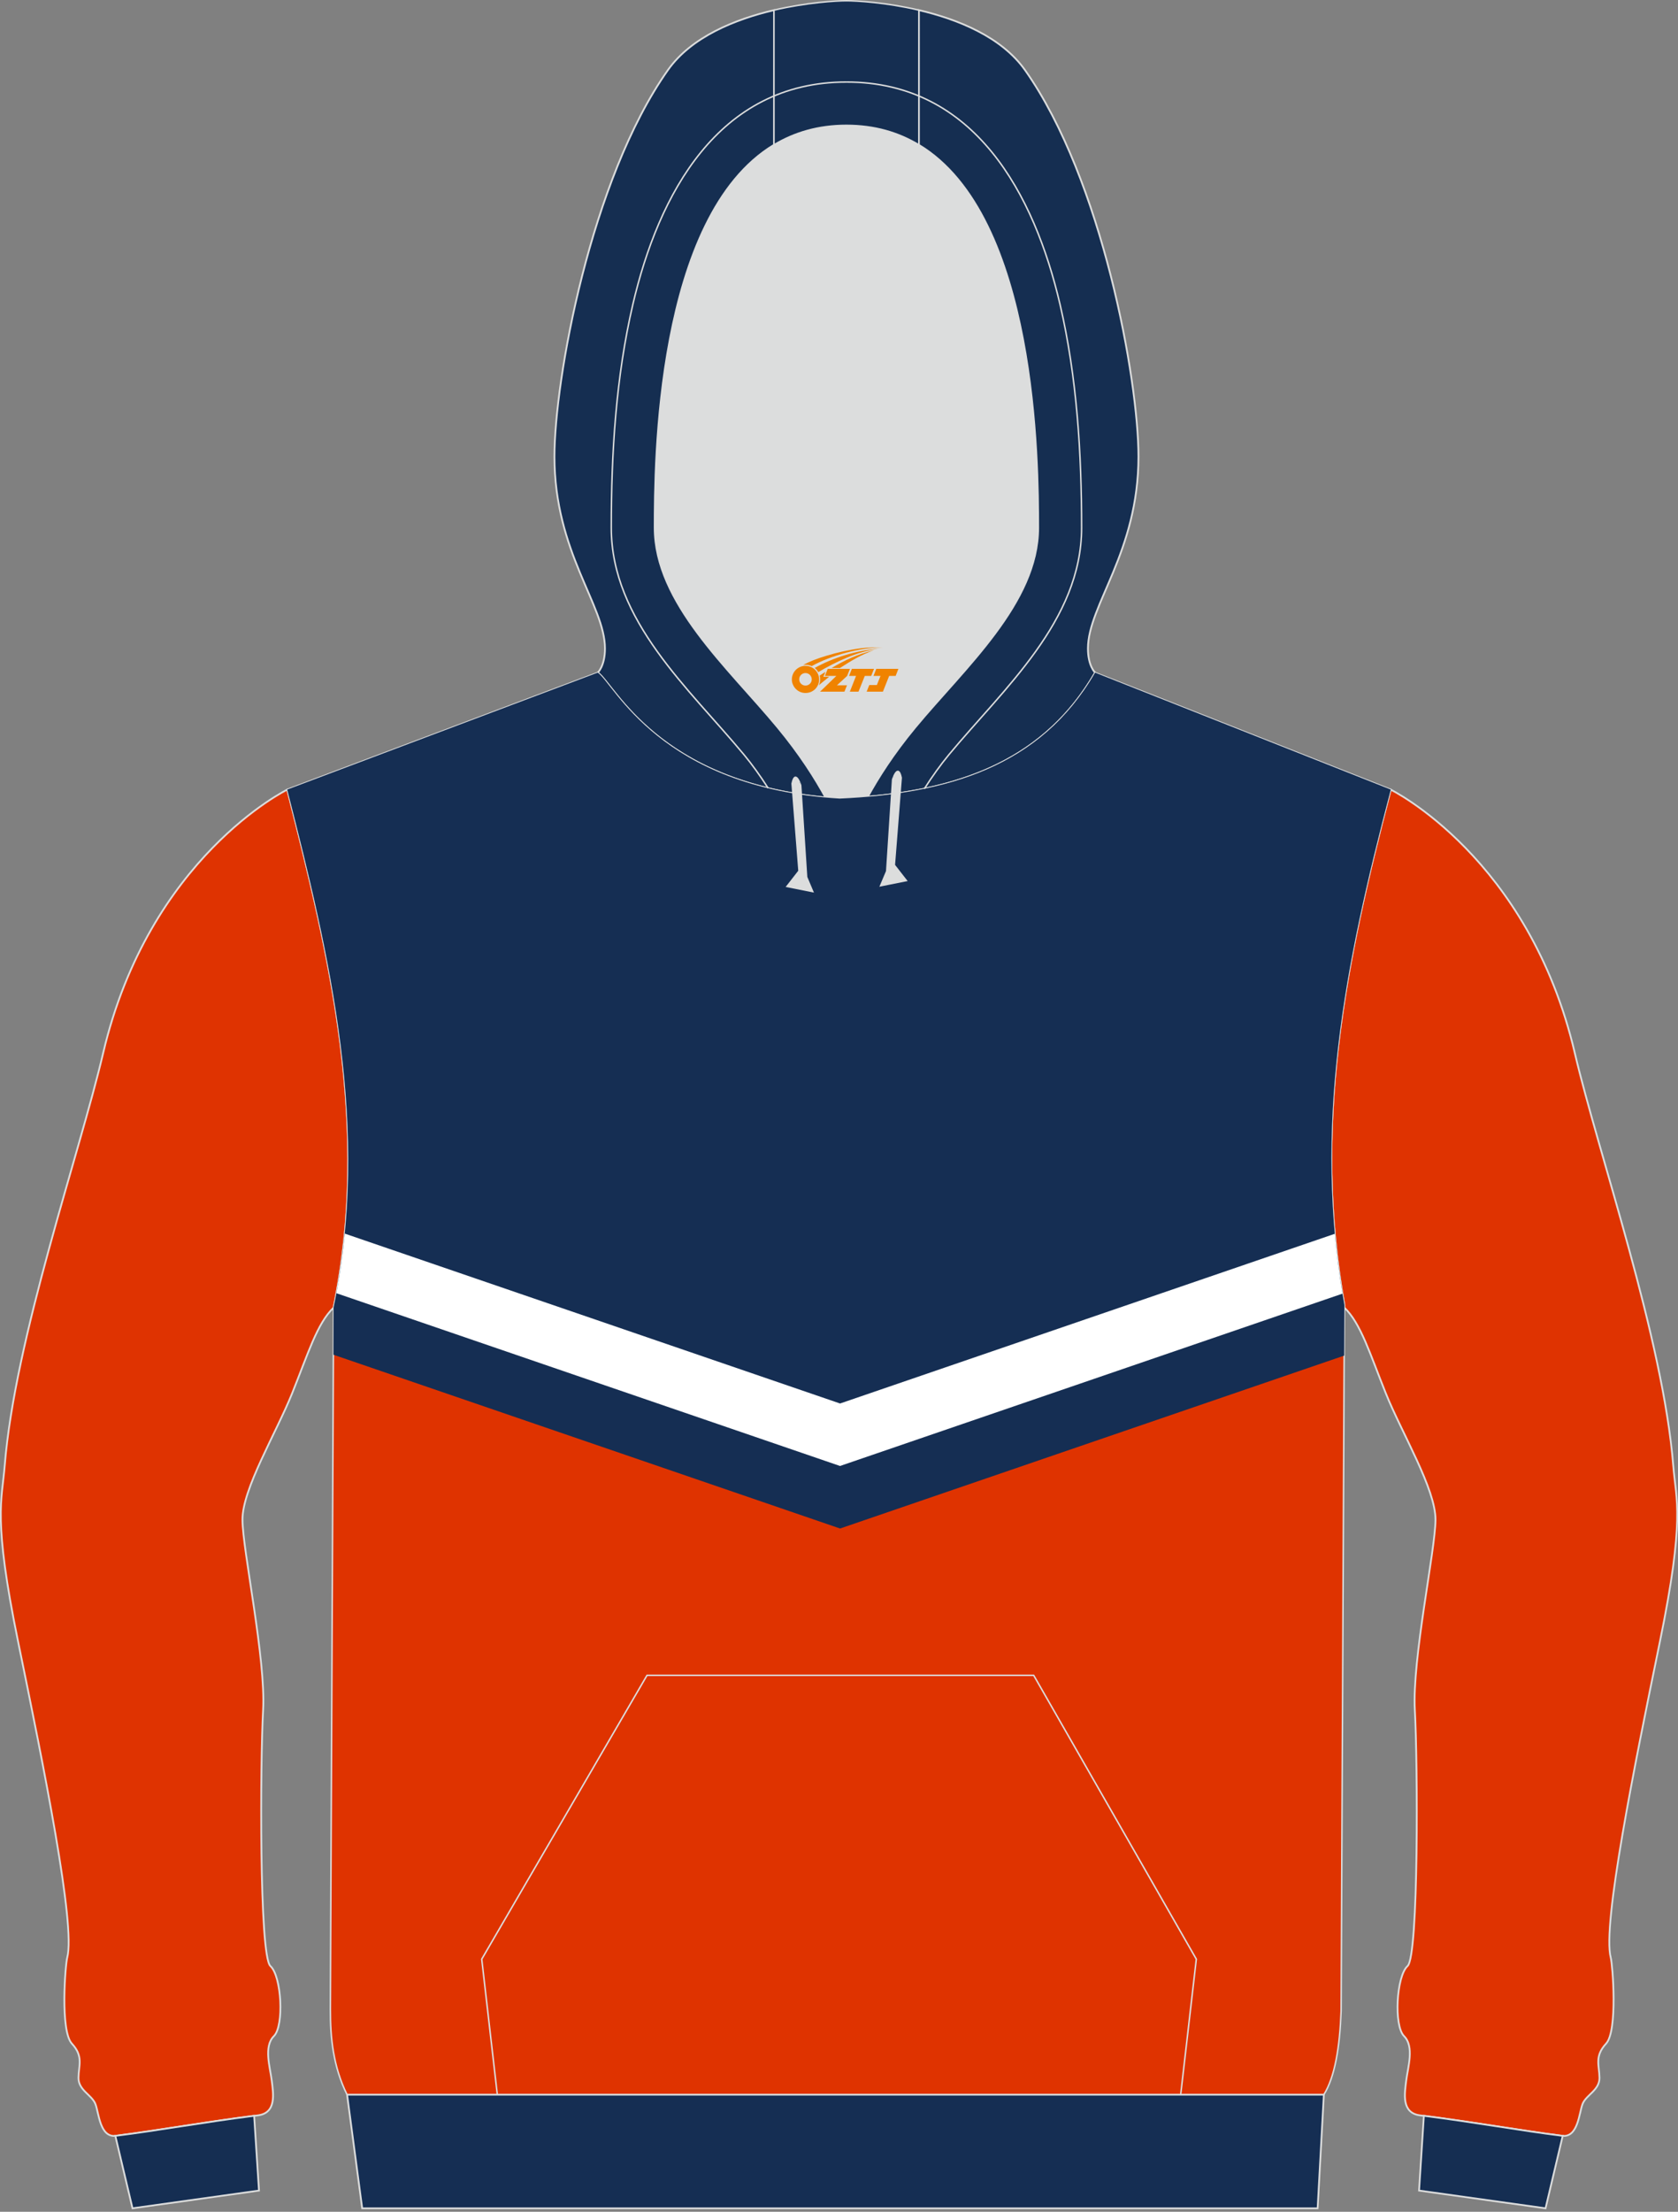<?xml version="1.0" encoding="utf-8"?>
<!-- Generator: Adobe Illustrator 22.0.0, SVG Export Plug-In . SVG Version: 6.00 Build 0)  -->
<svg xmlns="http://www.w3.org/2000/svg" xmlns:xlink="http://www.w3.org/1999/xlink" version="1.1" id="图层_1" x="0px" y="0px" width="378px" height="498px" viewBox="0 0 378 498" enable-background="new 0 0 378 498" xml:space="preserve">
<rect x="0" y="0" width="378" height="498" fill="#808080" stroke="none"/>
<g>
	<path fill="#DCDDDD" d="M201.38,178.74L201.38,178.74l-0.45,0.06L201.38,178.74L201.38,178.74z M195.48,179.39   c-2.09,0.18-4.2,0.32-6.34,0.41c-1.09-0.07-2.14-0.15-3.19-0.24c-2.27-4.19-5.74-9.7-10.8-15.81   c-11.12-13.42-27.68-28.01-27.68-44.92c0-14.42,0.19-70.13,26.88-86.22c4.61-2.78,10-4.38,16.32-4.38s11.71,1.61,16.32,4.38   c26.69,16.09,26.88,71.8,26.88,86.22c0,16.91-16.56,31.49-27.68,44.92C201.2,169.78,197.76,175.22,195.48,179.39L195.48,179.39z    M185.94,179.56c-0.35-0.03-0.69-0.06-1.03-0.1C185.24,179.49,185.59,179.53,185.94,179.56L185.94,179.56z M184.33,179.4   c-1.48-0.16-2.91-0.35-4.31-0.56v0.01C181.42,179.05,182.86,179.24,184.33,179.4z"/>
	<path fill="#DF3301" stroke="#DCDDDD" stroke-width="0.4" stroke-miterlimit="22.926" d="M373.9,369.75   c-5.74,27.97-12.99,63.76-11.05,71.03c0.42,1.57,1.63,16.45-1.05,19.36c-2.68,2.9-1.51,4.93-1.49,7.71   c0.02,2.78-2.99,3.83-3.8,5.86s-0.99,7.64-4.63,7.19c-9.56-1.19-20.19-3.13-31.96-4.6c-4.28-0.53-3.51-4.91-3.14-7.87   s1.86-7.65-0.49-9.98c-2.34-2.33-1.74-13.49,0.79-15.78c2.53-2.29,2.29-46.06,1.64-57.61c-0.64-11.55,4.61-35.93,4.65-42.86   c0.04-6.93-7.6-19.55-11.19-28.48c-3.59-8.93-5.63-15.76-9.35-19.31v-0.58c-7.24-40.07,0.02-76.55,10.45-116.04   c0,0,31.12,15.23,41.47,59.3c5.38,22.9,19.91,64.29,22.19,93.03C377.57,337.79,379.64,341.78,373.9,369.75z"/>
	<path fill="#152E52" stroke="#DCDDDD" stroke-width="0.4" stroke-miterlimit="22.926" d="M348.16,497.22l-28.49-3.99l1.08-16.84   c11.44,1.46,21.8,3.33,31.14,4.5c0.05,0.01,0.09,0.01,0.14,0.01l0,0l0,0L348.16,497.22z"/>
	<path fill="#DF3301" stroke="#DCDDDD" stroke-width="0.4" stroke-miterlimit="22.926" d="M4.1,369.75   c5.74,27.97,12.99,63.76,11.04,71.03c-0.42,1.57-1.63,16.45,1.05,19.36c2.68,2.9,1.51,4.93,1.49,7.71s2.99,3.83,3.8,5.86   s0.99,7.64,4.63,7.19c9.56-1.19,20.19-3.13,31.96-4.6c4.28-0.53,3.51-4.91,3.14-7.87s-1.86-7.65,0.49-9.98   c2.34-2.33,1.74-13.49-0.79-15.78c-2.53-2.29-2.29-46.06-1.64-57.61c0.64-11.55-4.61-35.93-4.65-42.86s7.6-19.55,11.19-28.48   c3.59-8.93,5.63-15.76,9.35-19.31c8.37-40.32-0.7-78.63-10.45-116.62c0,0-31.11,15.23-41.47,59.3   c-5.38,22.9-19.91,64.29-22.19,93.03C0.44,337.79-1.64,341.78,4.1,369.75z"/>
	<path fill="#152E52" stroke="#DCDDDD" stroke-width="0.4" stroke-miterlimit="22.926" d="M29.85,497.22l28.49-3.99l-1.09-16.84   c-11.44,1.46-21.8,3.33-31.13,4.5c-0.05,0.01-0.09,0.01-0.14,0.01l0,0l0,0L29.85,497.22z"/>
	<path fill="#152E51" stroke="#DCDDDD" stroke-width="0.4" stroke-miterlimit="22.926" d="M206.99,2.28   c8.74,2.05,18.61,6,23.92,13.51c17.44,24.69,25.55,69.83,25.55,87c0,21.56-11.38,33.43-11.38,43.24c0,3.85,1.55,5.36,1.62,5.42   c-11.26,19.49-29.87,26.1-51.21,27.95c2.27-4.17,5.71-9.62,10.7-15.64c11.12-13.42,27.68-28.01,27.68-44.92   c0-14.42-0.19-70.13-26.88-86.22L206.99,2.28L206.99,2.28z M174.36,32.61c-26.69,16.09-26.88,71.8-26.88,86.22   c0,16.91,16.56,31.49,27.68,44.92c5.06,6.1,8.52,11.61,10.8,15.81c-37.92-3.45-47.6-25.56-51.3-28.11c0,0,1.62-1.49,1.62-5.42   c0-9.81-11.38-21.68-11.38-43.24c0-17.17,8.11-62.31,25.55-87c5.3-7.51,15.18-11.46,23.92-13.51L174.36,32.61L174.36,32.61z"/>
	<path fill="#152E51" stroke="#DCDDDD" stroke-width="0.335" stroke-miterlimit="22.926" d="M206.99,2.28v30.33   c-4.61-2.78-10-4.38-16.32-4.38c-6.32,0-11.71,1.61-16.32,4.38V2.28c7.44-1.74,14.06-2.11,16.32-2.11   C192.93,0.17,199.55,0.53,206.99,2.28z"/>
	<path fill="#DF3300" stroke="#DCDDDD" stroke-width="0.335" stroke-miterlimit="22.926" d="M64.7,177.77l69.95-26.33   c3.81,2.62,13.91,25.89,54.49,28.36c23.96-1.09,45.19-6.96,57.55-28.36l66.61,26.33c-10.43,39.49-17.68,75.97-10.45,116.04   l-0.74,158.97c-0.3,8.19-1.4,14.86-3.89,18.85H78.18c-3.13-6.33-3.78-12.82-3.76-19.22c0.01-4.1,0.03-8.21,0.05-12.31l0.68-145.71   C83.52,254.08,74.46,215.77,64.7,177.77z"/>
	<path fill="#152E53" d="M75.11,305.03l114.13,39.13l113.56-38.93l0.05-11.41c-7.24-40.07,0.02-76.55,10.45-116.04l-66.61-26.33   c-12.36,21.4-33.59,27.28-57.55,28.36c-40.57-2.46-50.68-25.73-54.49-28.36L64.7,177.78c9.75,37.99,18.82,76.3,10.45,116.62   L75.11,305.03z"/>
	<path fill="#FFFFFF" d="M189.24,316.01L77.67,277.76c-0.43,4.45-1.05,8.93-1.89,13.42l113.45,38.9l113.18-38.8   c-0.75-4.53-1.32-9.03-1.72-13.48L189.24,316.01z"/>
	<path fill="#DCDDDD" stroke="#DCDDDD" stroke-width="0.335" stroke-miterlimit="22.926" d="M203.01,175.12l-1.55,19.67l2.71,3.48   l-5.8,1.16l1.38-3.26l1.33-20.66C201.08,175.51,202.3,171.68,203.01,175.12z"/>
	<path fill="#DCDDDD" stroke="#DCDDDD" stroke-width="0.335" stroke-miterlimit="22.926" d="M178.44,176.44l1.55,19.67l-2.71,3.48   l5.8,1.16l-1.38-3.26l-1.33-20.66C180.38,176.83,179.16,173,178.44,176.44z"/>
	<polygon fill="#152E53" stroke="#DCDDDD" stroke-width="0.4" stroke-miterlimit="22.926" points="78.19,471.63 298.22,471.63    296.82,497.22 81.59,497.22  "/>
	<path fill="none" stroke="#DCDDDD" stroke-width="0.335" stroke-miterlimit="22.926" d="M173.03,177.45   c-1.76-2.75-3.61-5.32-5.4-7.48c-12.34-14.9-29.93-30.19-29.93-51.14c0-16.8,1.04-33.88,4.86-50.29   c5.77-24.74,19.2-50.07,48.11-50.07 M208.23,177.59c1.79-2.8,3.67-5.42,5.49-7.62c12.34-14.9,29.93-30.19,29.93-51.14   c0-16.8-1.04-33.88-4.86-50.29c-5.77-24.74-19.2-50.07-48.11-50.07"/>
	<polyline fill="none" stroke="#DCDDDD" stroke-width="0.335" stroke-miterlimit="22.926" points="112.03,471.63 108.52,441.12    145.75,377.22 232.86,377.22 269.49,441.12 265.97,471.63  "/>
	
</g>
<g id="图层_x0020_1">
	<path fill="#F08300" d="M178.56,154c0.416,1.136,1.472,1.984,2.752,2.032c0.144,0,0.304,0,0.448-0.016h0.016   c0.016,0,0.064,0,0.128-0.016c0.032,0,0.048-0.016,0.08-0.016c0.064-0.016,0.144-0.032,0.224-0.048c0.016,0,0.016,0,0.032,0   c0.192-0.048,0.4-0.112,0.576-0.208c0.192-0.096,0.4-0.224,0.608-0.384c0.672-0.56,1.104-1.408,1.104-2.352   c0-0.224-0.032-0.448-0.08-0.672l0,0C184.4,152.12,184.35,151.95,184.27,151.77C183.8,150.68,182.72,149.92,181.45,149.92C179.76,149.92,178.38,151.29,178.38,152.99C178.38,153.34,178.44,153.68,178.56,154L178.56,154L178.56,154z M182.86,153.02L182.86,153.02C182.83,153.8,182.17,154.4,181.39,154.36C180.6,154.33,180.01,153.68,180.04,152.89c0.032-0.784,0.688-1.376,1.472-1.344   C182.28,151.58,182.89,152.25,182.86,153.02L182.86,153.02z"/>
	<polygon fill="#F08300" points="196.89,150.6 ,196.25,152.19 ,194.81,152.19 ,193.39,155.74 ,191.44,155.74 ,192.84,152.19 ,191.26,152.19    ,191.9,150.6"/>
	<path fill="#F08300" d="M198.86,145.87c-1.008-0.096-3.024-0.144-5.056,0.112c-2.416,0.304-5.152,0.912-7.616,1.664   C184.14,148.25,182.27,148.97,180.92,149.74C181.12,149.71,181.31,149.69,181.5,149.69c0.48,0,0.944,0.112,1.36,0.288   C186.96,147.66,194.16,145.61,198.86,145.87L198.86,145.87L198.86,145.87z"/>
	<path fill="#F08300" d="M184.33,151.34c4-2.368,8.88-4.672,13.488-5.248c-4.608,0.288-10.224,2-14.288,4.304   C183.85,150.65,184.12,150.97,184.33,151.34C184.33,151.34,184.33,151.34,184.33,151.34z"/>
	<polygon fill="#F08300" points="202.38,150.6 ,201.76,152.19 ,200.3,152.19 ,198.89,155.74 ,198.43,155.74 ,196.92,155.74 ,195.23,155.74    ,195.82,154.24 ,197.53,154.24 ,198.35,152.19 ,196.76,152.19 ,197.4,150.6"/>
	<polygon fill="#F08300" points="191.47,150.6 ,190.83,152.19 ,188.54,154.3 ,190.8,154.3 ,190.22,155.74 ,184.73,155.74 ,188.4,152.19    ,185.82,152.19 ,186.46,150.6"/>
	<path fill="#F08300" d="M196.75,146.46c-3.376,0.752-6.464,2.192-9.424,3.952h1.888C191.64,148.84,193.98,147.41,196.75,146.46z    M185.95,151.28C185.32,151.66,185.26,151.71,184.65,152.12c0.064,0.256,0.112,0.544,0.112,0.816c0,0.496-0.112,0.976-0.32,1.392   c0.176-0.16,0.32-0.304,0.432-0.4c0.272-0.24,0.768-0.64,1.6-1.296l0.32-0.256H185.47l0,0L185.95,151.28L185.95,151.28L185.95,151.28z"/>
</g>
</svg>